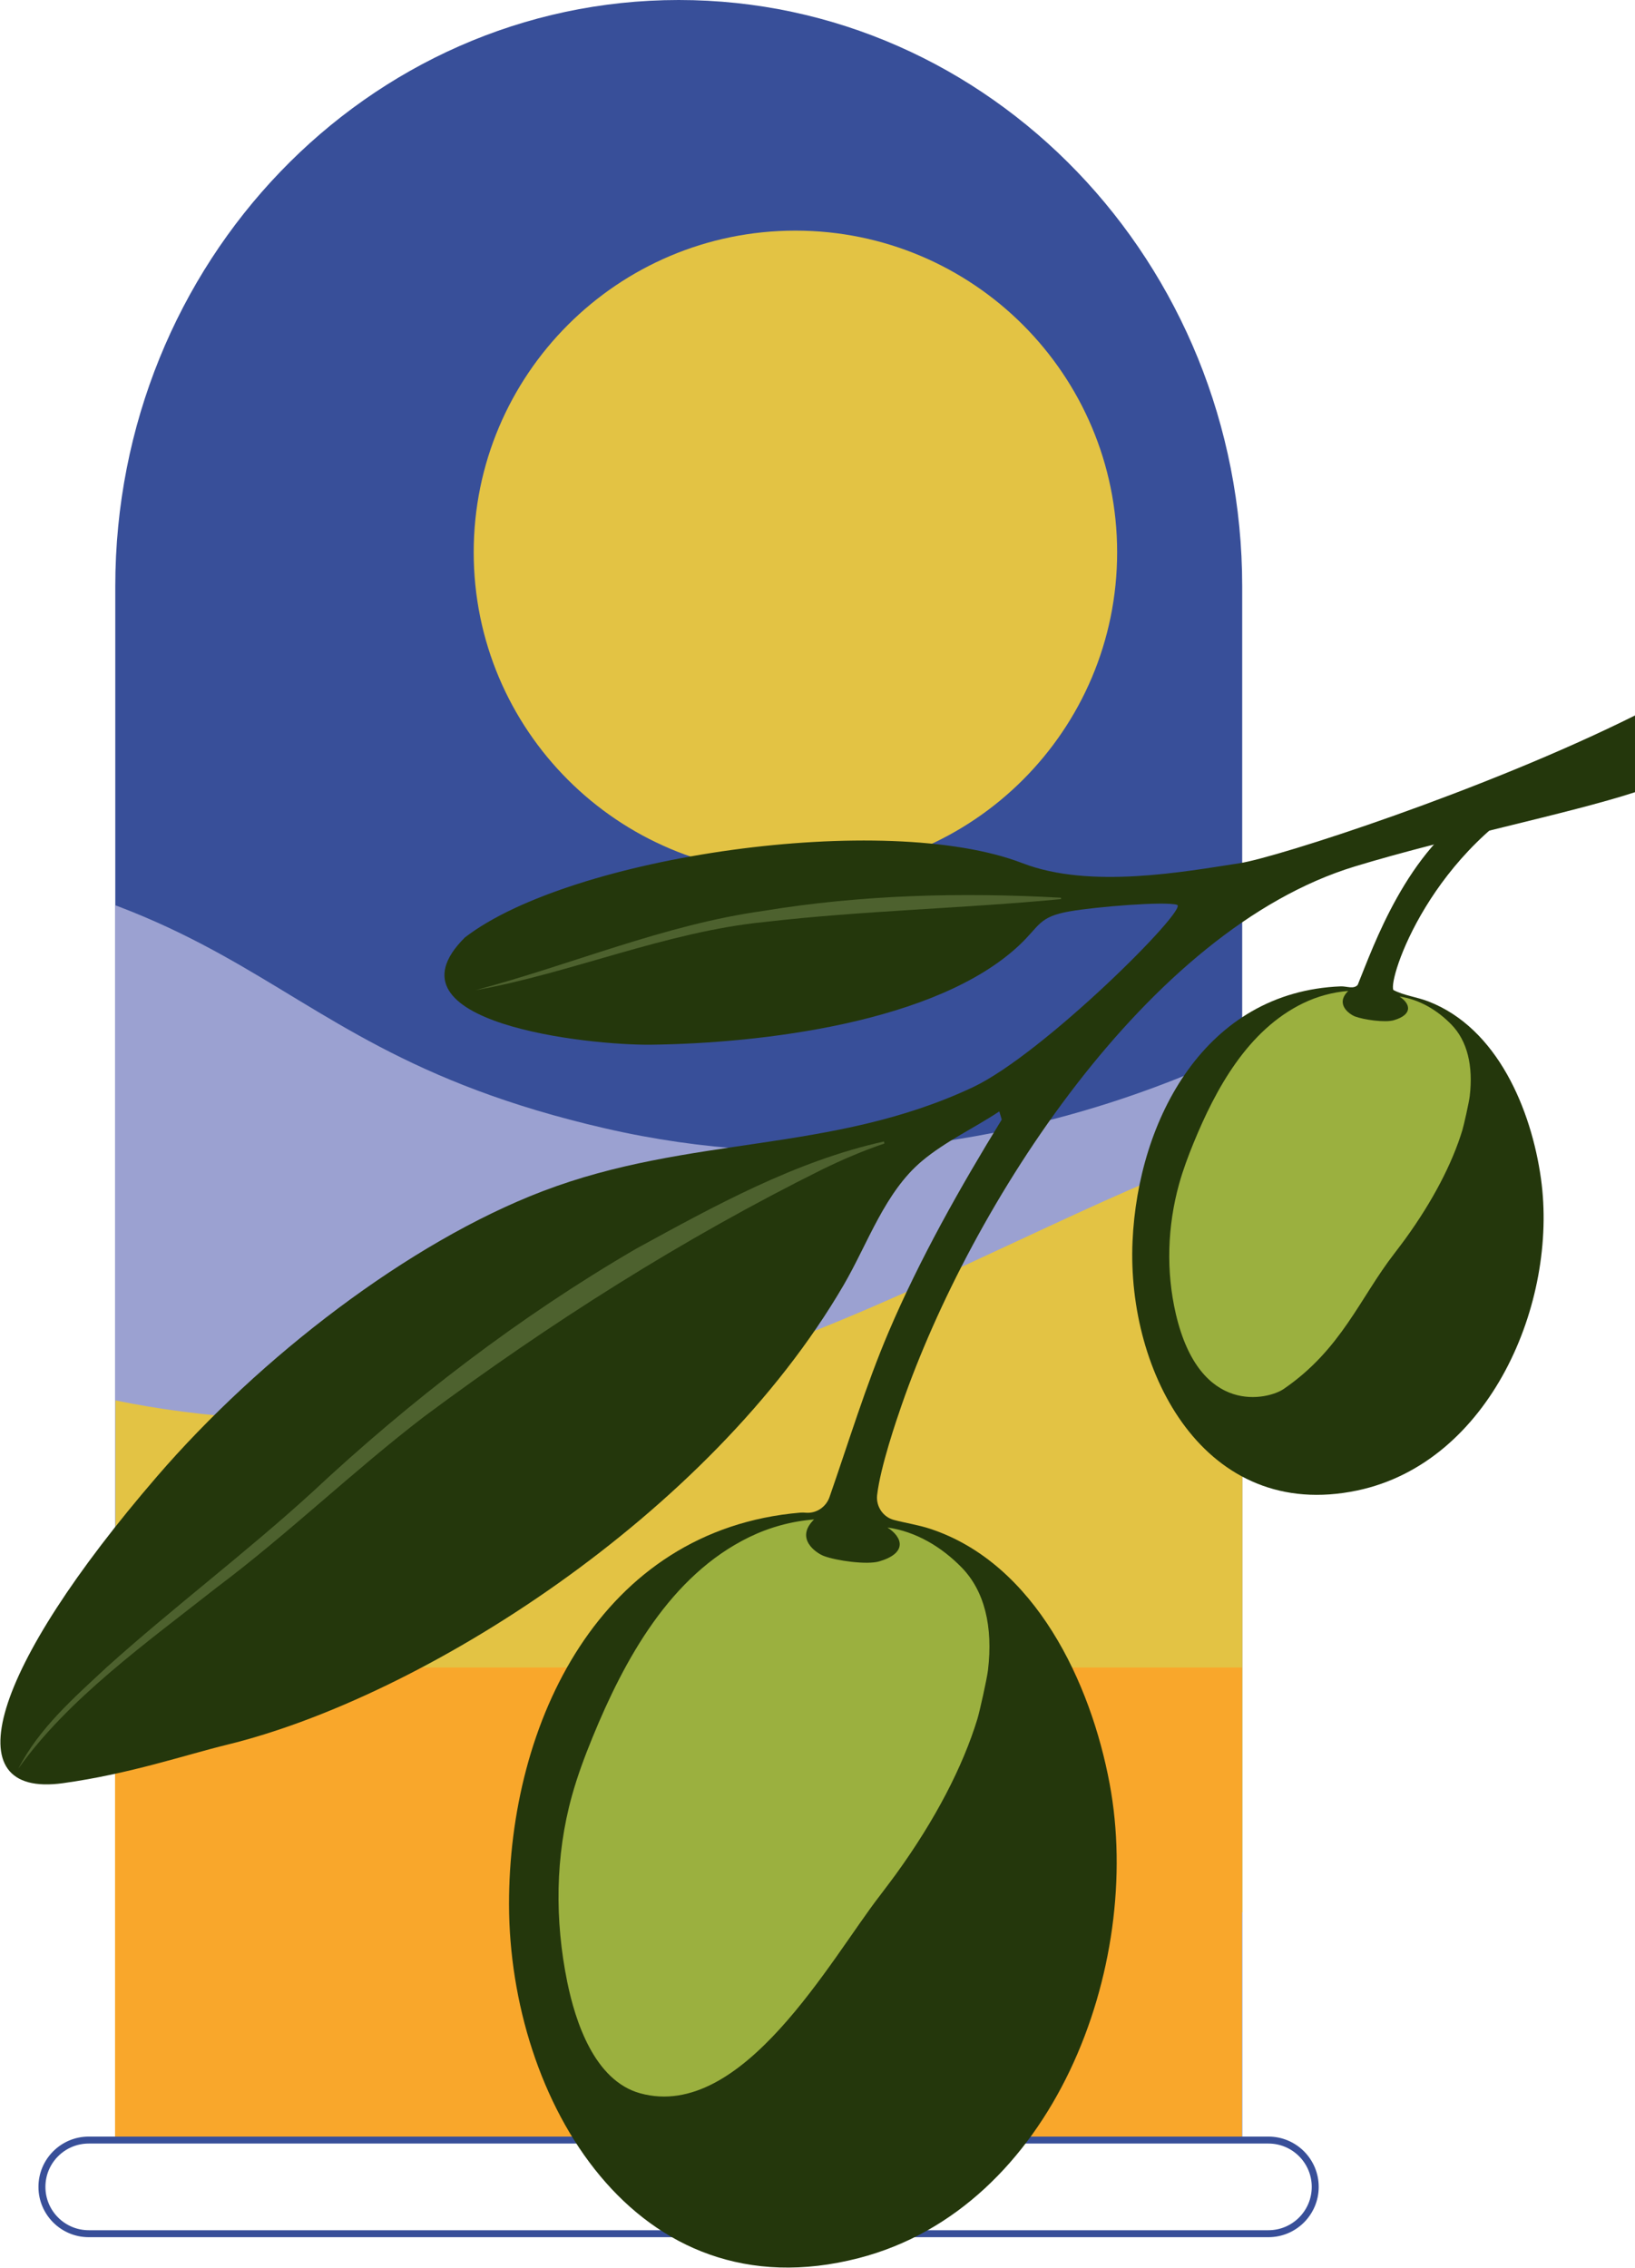 <svg version="1.1" id="svg1" width="156.449" height="217.024" viewBox="0 0 156.449 217.024" xmlns="http://www.w3.org/2000/svg">
  <defs id="defs1">
    <clipPath clipPathUnits="userSpaceOnUse" id="clipPath3">
      <path d="M 0,396.85 H 481.89 V 0 H 0 Z" id="path3"></path>
    </clipPath>
    <clipPath clipPathUnits="userSpaceOnUse" id="clipPath27">
      <path d="M 0,396.85 H 481.89 V 0 H 0 Z" transform="translate(-241.864,-372.898)" id="path27"></path>
    </clipPath>
    <clipPath clipPathUnits="userSpaceOnUse" id="clipPath29">
      <path d="M 201.416,330.8 V 219.31 h 80.895 V 330.8 c 0,23.25 -18.109,42.098 -40.448,42.098 v 0 c -22.338,0 -40.447,-18.848 -40.447,-42.098" transform="translate(-273.325,-333.257)" id="path29"></path>
    </clipPath>
    <clipPath clipPathUnits="userSpaceOnUse" id="clipPath31">
      <path d="M 201.416,330.8 V 219.31 h 80.895 V 330.8 c 0,23.25 -18.109,42.098 -40.448,42.098 v 0 c -22.338,0 -40.447,-18.848 -40.447,-42.098" transform="translate(-168.937,-312.967)" id="path31"></path>
    </clipPath>
    <clipPath clipPathUnits="userSpaceOnUse" id="clipPath33">
      <path d="M 201.416,330.8 V 219.31 h 80.895 V 330.8 c 0,23.25 -18.109,42.098 -40.448,42.098 v 0 c -22.338,0 -40.447,-18.848 -40.447,-42.098" transform="translate(-296.107,-293.525)" id="path33"></path>
    </clipPath>
    <clipPath clipPathUnits="userSpaceOnUse" id="clipPath35">
      <path d="M 201.416,330.8 V 219.31 h 80.895 V 330.8 c 0,23.25 -18.109,42.098 -40.448,42.098 v 0 c -22.338,0 -40.447,-18.848 -40.447,-42.098" transform="translate(-176.512,-253.224)" id="path35"></path>
    </clipPath>
    <clipPath clipPathUnits="userSpaceOnUse" id="clipPath37">
      <path d="M 0,396.85 H 481.89 V 0 H 0 Z" transform="translate(-196.163,-215.949)" id="path37"></path>
    </clipPath>
    <clipPath clipPathUnits="userSpaceOnUse" id="clipPath39">
      <path d="M 0,396.85 H 481.89 V 0 H 0 Z" transform="translate(-310.49,-321.55)" id="path39"></path>
    </clipPath>
    <clipPath clipPathUnits="userSpaceOnUse" id="clipPath41">
      <path d="M 0,396.85 H 481.89 V 0 H 0 Z" transform="translate(-304.696,-316.438)" id="path41"></path>
    </clipPath>
    <clipPath clipPathUnits="userSpaceOnUse" id="clipPath43">
      <path d="M 0,396.85 H 481.89 V 0 H 0 Z" transform="translate(-239.099,-222.665)" id="path43"></path>
    </clipPath>
    <clipPath clipPathUnits="userSpaceOnUse" id="clipPath45">
      <path d="M 0,396.85 H 481.89 V 0 H 0 Z" transform="translate(-285.263,-273.203)" id="path45"></path>
    </clipPath>
    <clipPath clipPathUnits="userSpaceOnUse" id="clipPath47">
      <path d="M 0,396.85 H 481.89 V 0 H 0 Z" transform="translate(-194.469,-245.965)" id="path47"></path>
    </clipPath>
    <clipPath clipPathUnits="userSpaceOnUse" id="clipPath49">
      <path d="M 0,396.85 H 481.89 V 0 H 0 Z" transform="translate(-227.282,-301.834)" id="path49"></path>
    </clipPath>
  </defs>
  <g id="layer-MC0" transform="translate(-21.659,-17.219)">
    <path id="path2" d="M 496.063,-14.173 H -14.173 v 425.197 h 510.236 z" style="fill:none;stroke:#231f20;stroke-width:0.5;stroke-linecap:butt;stroke-linejoin:miter;stroke-miterlimit:10;stroke-dasharray:none;stroke-opacity:1" transform="matrix(1.333,0,0,-1.333,0,529.133)" clip-path="url(#clipPath3)"></path>
  </g>
  <g id="layer-MC1" transform="translate(-21.659,-17.219)">
    <path id="path26" d="M 0,0 V 0 C -22.339,0 -40.447,-18.848 -40.447,-42.098 V -153.587 H 40.447 V -42.098 C 40.447,-18.848 22.338,0 0,0" style="fill:#384f99;fill-opacity:1;fill-rule:nonzero;stroke:none" transform="matrix(1.333,0,0,-1.333,86.606,17.219)" clip-path="url(#clipPath27)"></path>
    <path id="path28" d="m 0,0 c 0,12.754 -10.339,23.094 -23.094,23.094 -12.754,0 -23.094,-10.34 -23.094,-23.094 0,-12.754 10.34,-23.094 23.094,-23.094 C -10.339,-23.094 0,-12.754 0,0" style="fill:#e3c344;fill-opacity:1;fill-rule:nonzero;stroke:none" transform="matrix(1.333,0,0,-1.333,128.555,70.072)" clip-path="url(#clipPath29)"></path>
    <path id="path30" d="m 0,0 c 44.857,-1.253 39.444,-14.561 67.663,-21.056 28.343,-6.524 51.049,8.523 51.049,8.523 v -54.02 H -0.755 Z" style="fill:#9ba1d1;fill-opacity:1;fill-rule:nonzero;stroke:none" transform="matrix(1.333,0,0,-1.333,-10.63,97.126)" clip-path="url(#clipPath31)"></path>
    <path id="path32" d="m 0,0 c -17.973,0 -40,-18.367 -63.736,-21.561 -25.51,-3.433 -38.212,2.568 -38.212,2.568 V -57.879 H -7.25 Z" style="fill:#e3c344;fill-opacity:1;fill-rule:nonzero;stroke:none" transform="matrix(1.333,0,0,-1.333,158.93,123.049)" clip-path="url(#clipPath33)"></path>
    <path id="path34" d="M 0,0 H 130.09 V -34.23 H 5.034 Z" style="fill:#f9a72b;fill-opacity:1;fill-rule:nonzero;stroke:none" transform="matrix(1.333,0,0,-1.333,-0.53,176.784)" clip-path="url(#clipPath35)"></path>
    <path id="path36" d="M 0,0 V 0 C 0,1.856 1.505,3.361 3.361,3.361 H 88.04 c 1.857,0 3.361,-1.505 3.361,-3.361 0,-1.856 -1.504,-3.361 -3.361,-3.361 H 3.361 C 1.505,-3.361 0,-1.856 0,0 Z" style="fill:none;stroke:#384f99;stroke-width:0.5;stroke-linecap:butt;stroke-linejoin:miter;stroke-miterlimit:10;stroke-dasharray:none;stroke-opacity:1" transform="matrix(1.333,0,0,-1.333,25.672,226.483)" clip-path="url(#clipPath37)"></path>
    <path id="path38" d="m 0,0 c -10.849,-5.409 -25.719,-10.202 -28.401,-10.61 -3.924,-0.597 -10.703,-1.872 -15.565,0.005 -9.815,3.788 -32.416,0.536 -40.028,-5.331 -0.005,-0.005 -0.01,-0.01 -0.015,-0.015 -6.15,-6.133 8.922,-7.738 13.374,-7.684 7.759,0.093 20.491,1.543 26.448,7.154 1.478,1.392 1.367,2.03 3.632,2.423 1.89,0.327 6.838,0.732 7.685,0.463 0.846,-0.27 -9.593,-10.717 -14.682,-13.103 -10.17,-4.767 -20.281,-3.412 -30.86,-7.454 -9.612,-3.673 -20.311,-11.925 -27.672,-20.463 -11.972,-13.885 -14.659,-23.122 -6.771,-22.033 4.777,0.659 8.825,2.039 11.781,2.76 13.965,3.405 34.621,16.45 44.27,33.003 1.742,2.988 2.95,6.666 5.631,8.909 1.675,1.403 3.729,2.35 5.541,3.552 l 0.173,-0.588 c -2.974,-4.844 -5.887,-10.002 -8.119,-15.244 -1.642,-3.856 -2.864,-7.895 -4.243,-11.853 -0.247,-0.71 -0.94,-1.183 -1.689,-1.123 -0.14,0.011 -0.277,0.017 -0.408,0.006 -14.34,-1.214 -20.926,-15.067 -20.908,-28.13 0.02,-13.971 9.048,-29.525 25.099,-25.384 13.948,3.599 20.463,20.935 18.016,34.047 -1.353,7.255 -5.337,15.795 -12.851,18.296 -0.875,0.292 -1.783,0.421 -2.639,0.648 -0.786,0.209 -1.296,0.982 -1.201,1.79 0.239,2.037 1.393,5.399 1.752,6.434 4.996,14.4 17.65,34.147 32.531,38.684 6.712,2.046 15.335,3.776 20.119,5.332 z" style="fill:#24370c;fill-opacity:1;fill-rule:nonzero;stroke:none" transform="matrix(1.333,0,0,-1.333,178.108,85.682)" clip-path="url(#clipPath39)"></path>
    <path id="path40" d="m 0,0 c -8.862,-4.405 -11.944,-13.809 -11.548,-14.596 0.756,-0.395 1.655,-0.491 2.495,-0.813 4.987,-1.916 7.409,-7.794 8.098,-12.724 1.247,-8.91 -3.675,-20.392 -13.185,-22.389 -10.942,-2.298 -16.549,8.46 -16.133,17.875 0.388,8.802 5.251,17.935 14.951,18.314 0.416,0.016 0.926,-0.227 1.213,0.107 1.147,2.808 3.499,9.65 8.692,12.843 z" style="fill:#24370c;fill-opacity:1;fill-rule:nonzero;stroke:none" transform="matrix(1.333,0,0,-1.333,170.382,92.498)" clip-path="url(#clipPath41)"></path>
    <path id="path42" d="m 0,0 c 7.341,-2.022 13.673,9.644 17.224,14.218 0.259,0.335 1.003,1.332 1.122,1.497 2.845,3.926 4.814,7.747 5.855,11.149 0.162,0.529 0.689,2.887 0.764,3.52 0.368,3.108 -0.242,5.668 -1.884,7.354 -1.438,1.479 -3.288,2.593 -5.331,2.877 1.103,-0.71 1.429,-1.837 -0.589,-2.431 -0.899,-0.264 -3.101,0.054 -3.977,0.386 -0.559,0.212 -2.103,1.257 -0.704,2.624 C 10.873,41.068 9.29,40.637 7.84,39.933 2.148,37.168 -1.146,31.117 -3.428,25.539 -3.989,24.169 -4.507,22.78 -4.903,21.354 -6.109,17.014 -6.136,12.398 -5.239,7.997 -4.665,5.186 -3.301,0.909 0,0" style="fill:#9bb03f;fill-opacity:1;fill-rule:nonzero;stroke:none" transform="matrix(1.333,0,0,-1.333,82.92,217.528)" clip-path="url(#clipPath43)"></path>
    <path id="path44" d="m 0,0 c 4.155,2.836 5.483,6.545 7.963,9.74 0.182,0.234 0.701,0.93 0.785,1.045 1.986,2.743 3.362,5.412 4.089,7.788 0.113,0.369 0.481,2.016 0.534,2.459 0.256,2.17 -0.169,3.959 -1.316,5.137 C 11.05,27.201 9.758,27.98 8.331,28.178 9.101,27.682 9.329,26.895 7.919,26.48 7.292,26.295 5.754,26.517 5.142,26.749 4.751,26.898 3.673,27.628 4.65,28.583 3.528,28.494 2.422,28.193 1.409,27.701 -2.567,25.771 -4.868,21.544 -6.462,17.648 -6.853,16.691 -7.215,15.721 -7.492,14.725 -8.334,11.693 -8.438,8.45 -7.726,5.395 -5.999,-2.015 -1.054,-0.72 0,0" style="fill:#9bb03f;fill-opacity:1;fill-rule:nonzero;stroke:none" transform="matrix(1.333,0,0,-1.333,144.471,150.144)" clip-path="url(#clipPath45)"></path>
    <path id="path46" d="m 0,0 c 1.488,2.905 4.001,5.098 6.355,7.29 4.797,4.309 9.969,8.199 14.723,12.539 7.091,6.628 14.86,12.596 23.257,17.487 5.668,3.102 11.445,6.293 17.803,7.706 0,0 0.034,-0.146 0.034,-0.146 C 60.648,44.36 59.174,43.729 57.73,43.026 47.676,38.032 38.134,31.974 29.132,25.275 24.022,21.359 19.359,16.842 14.207,12.979 9.219,9.048 3.569,5.024 0,0" style="fill:#4d612e;fill-opacity:1;fill-rule:nonzero;stroke:none" transform="matrix(1.333,0,0,-1.333,23.413,186.462)" clip-path="url(#clipPath47)"></path>
    <path id="path48" d="m 0,0 c 6.899,1.834 13.522,4.691 20.639,5.688 7.07,1.167 14.248,1.346 21.389,0.949 l 0.001,-0.1 C 34.935,5.861 27.821,5.715 20.754,4.896 13.705,4.202 6.759,1.198 0,0" style="fill:#4d612e;fill-opacity:1;fill-rule:nonzero;stroke:none" transform="matrix(1.333,0,0,-1.333,67.163,111.97)" clip-path="url(#clipPath49)"></path>
  </g>
</svg>
